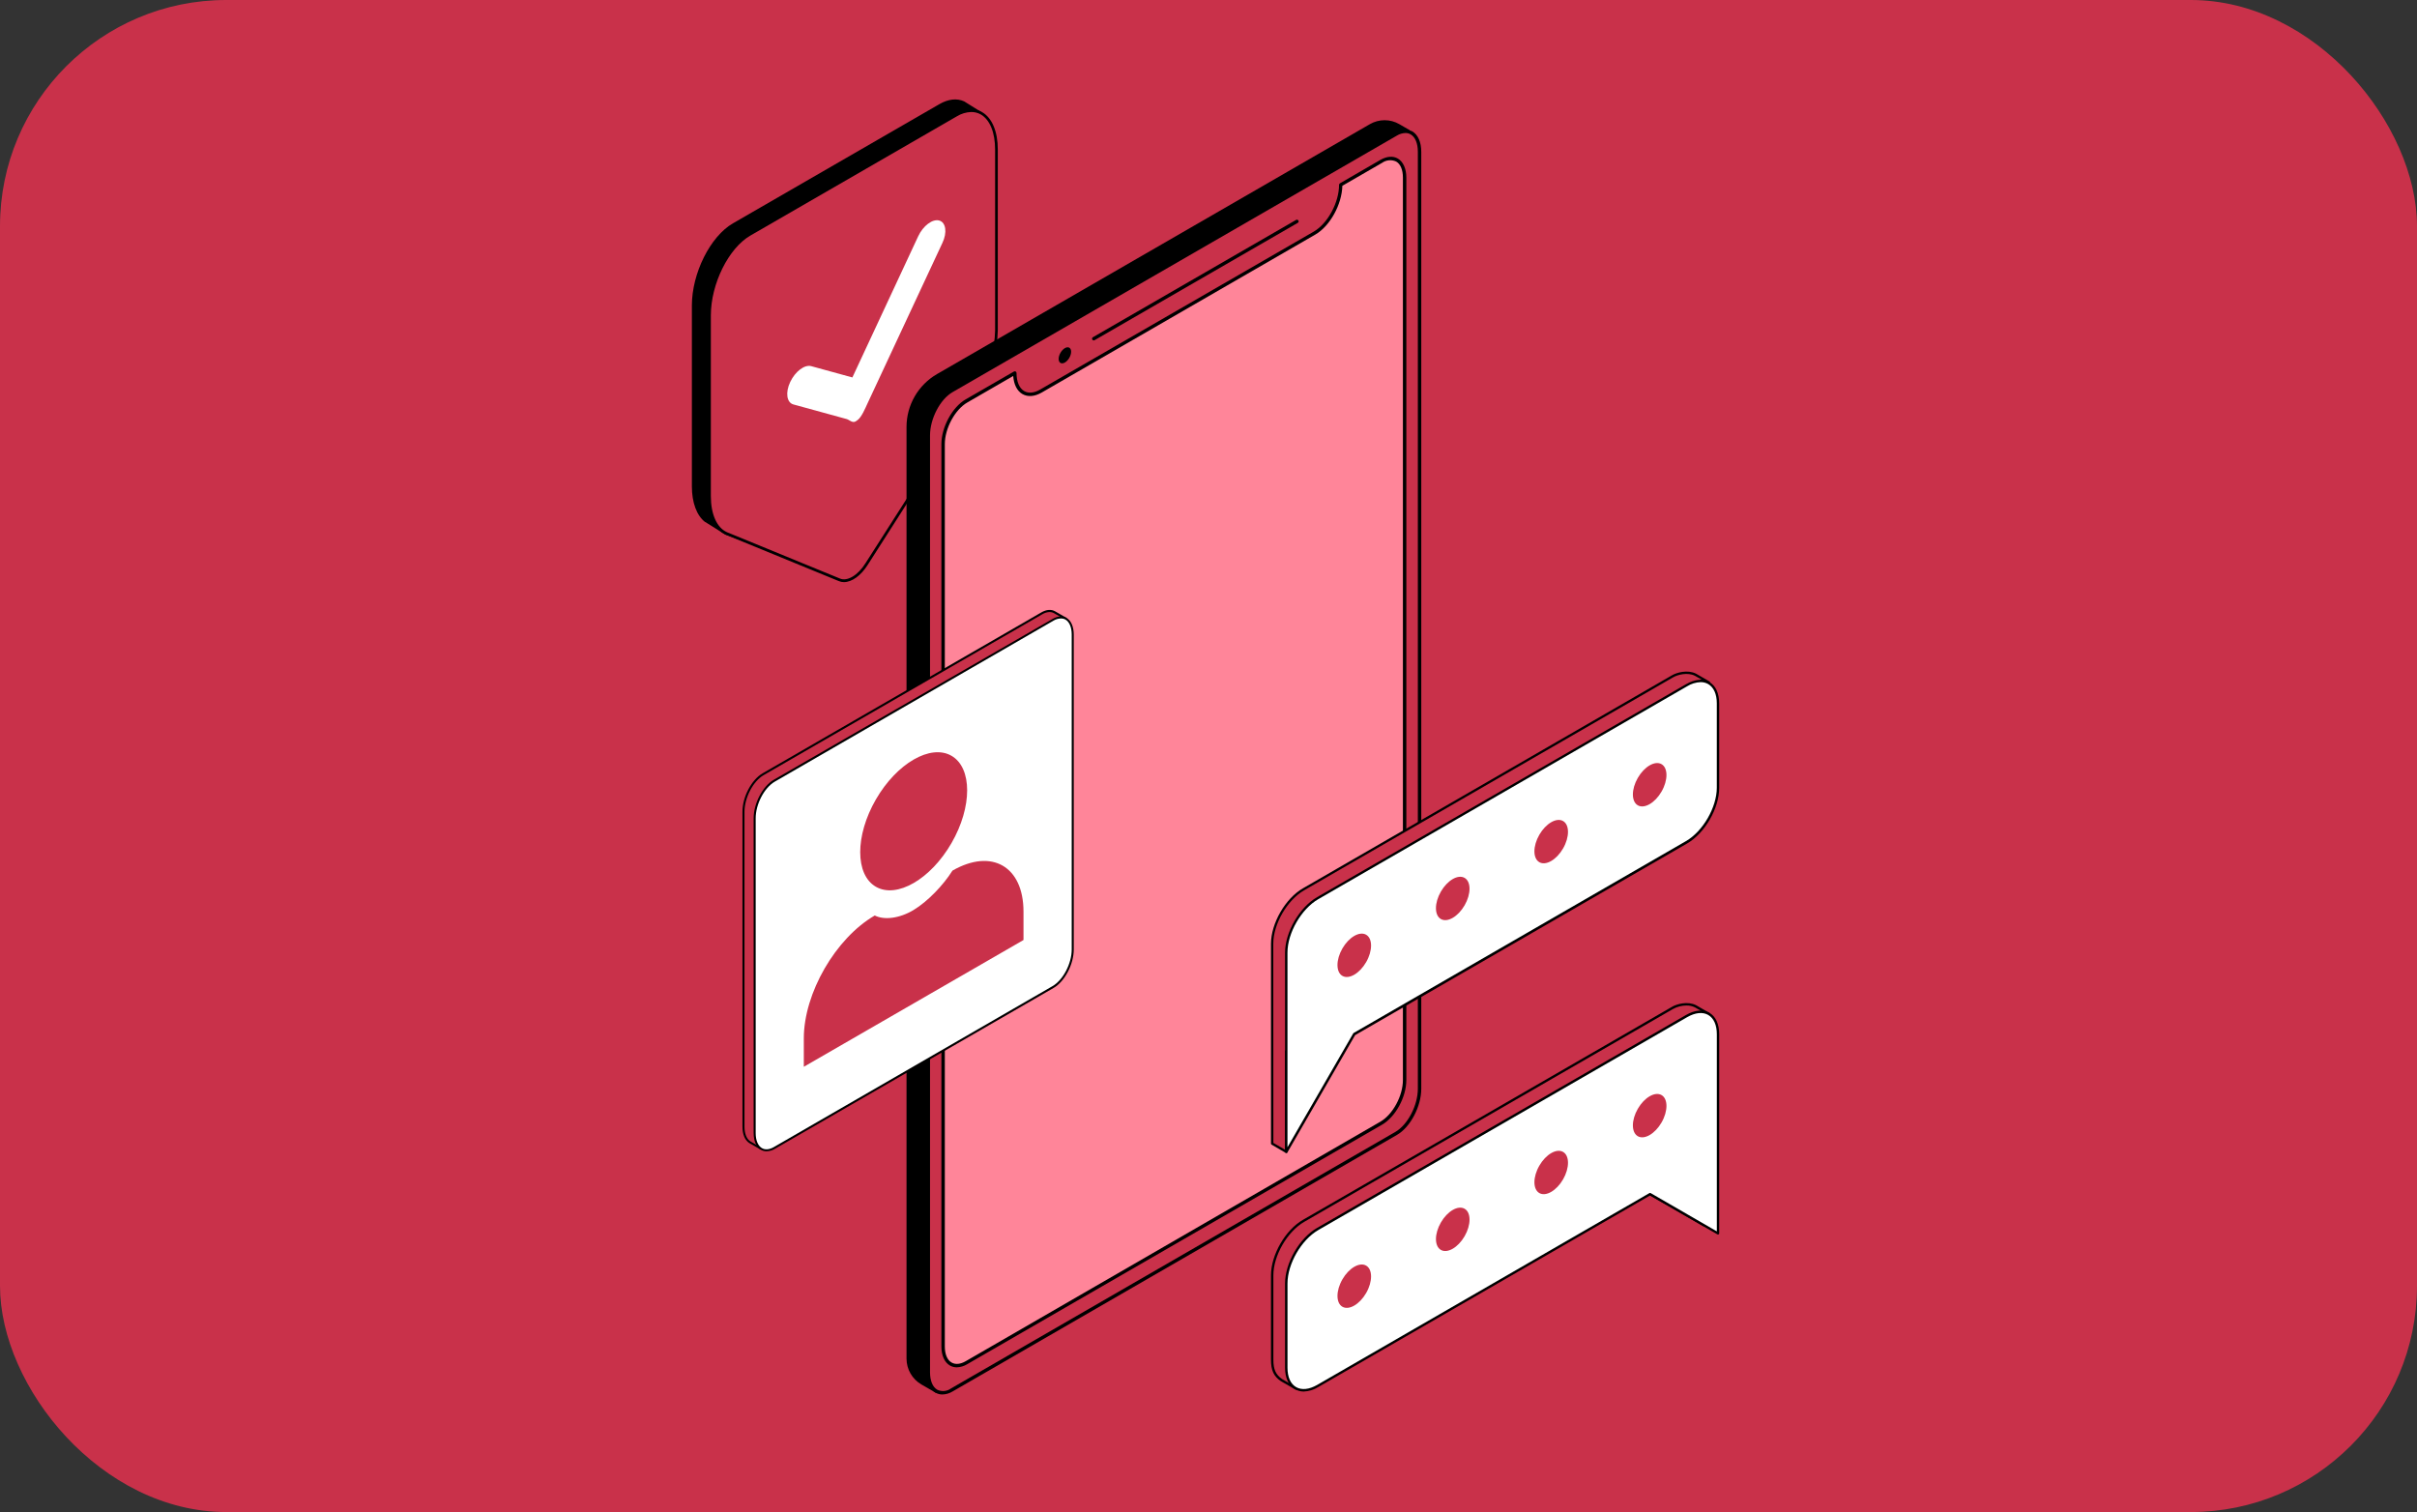 <svg width="406" height="254" viewBox="0 0 406 254" fill="none" xmlns="http://www.w3.org/2000/svg">
<rect x="0" y="0" width="406" height="254" fill="#333333" stroke="none"/>
<rect width="406" height="254" rx="38" fill="#C9314A"/>
<path d="M164.73 18.982L161.849 17.182C160.735 16.667 159.367 16.777 157.885 17.643L123.216 37.654C119.478 39.813 116.444 45.908 116.444 51.262V81.646C116.444 84.347 117.231 86.447 118.589 87.483C118.589 87.483 118.93 87.713 119.105 87.805L121.991 89.614L138.251 95.677C139.595 96.276 141.501 95.175 142.854 93.021L161.831 63.333C163.612 60.469 164.59 57.179 164.661 53.808V23.425C164.701 22.011 164.428 20.605 163.86 19.309L164.73 18.982Z" fill="black"/>
<path d="M139.048 96.068C138.745 96.071 138.445 96.008 138.169 95.884L121.918 89.826H121.877L118.991 88.017C118.81 87.917 118.635 87.808 118.466 87.69H118.434C117.025 86.599 116.219 84.413 116.219 81.706V51.322C116.219 45.904 119.308 39.708 123.125 37.512L157.794 17.496C159.294 16.63 160.74 16.469 161.969 17.035L164.879 18.849C164.915 18.872 164.944 18.904 164.963 18.942C164.981 18.98 164.989 19.023 164.984 19.066C164.979 19.109 164.963 19.149 164.936 19.184C164.909 19.218 164.874 19.244 164.832 19.259L164.188 19.494C164.69 20.762 164.934 22.117 164.906 23.48V53.864C164.836 57.285 163.846 60.625 162.038 63.531L143.062 93.223C141.902 94.982 140.369 96.068 139.048 96.068ZM122.102 89.403L138.344 95.461C139.578 96.014 141.391 94.936 142.662 92.901L161.637 63.209C163.394 60.382 164.359 57.135 164.432 53.808V23.425C164.467 22.045 164.202 20.674 163.654 19.406C163.641 19.377 163.633 19.346 163.633 19.314C163.633 19.282 163.641 19.251 163.654 19.222C163.666 19.192 163.683 19.165 163.706 19.143C163.729 19.12 163.757 19.103 163.787 19.093L164.248 18.932L161.766 17.385C160.703 16.893 159.405 17.045 158.038 17.846L123.368 37.862C119.686 39.979 116.712 45.996 116.712 51.267V81.65C116.712 84.246 117.462 86.309 118.765 87.308C118.871 87.377 119.11 87.539 119.225 87.603L122.102 89.403Z" fill="black"/>
<path d="M164.541 65.05L145.57 94.742C144.226 96.892 142.32 97.993 140.966 97.394L121.991 89.614C120.214 88.818 119.159 86.488 119.159 83.358V52.975C119.159 47.616 122.188 41.526 125.927 39.367L160.587 19.351C164.324 17.192 167.359 19.783 167.359 25.142V55.525C167.294 58.896 166.32 62.186 164.541 65.05Z" fill="#C9314A"/>
<path d="M141.762 97.789C141.458 97.791 141.157 97.728 140.879 97.605L121.912 89.826C120.048 88.992 118.938 86.576 118.938 83.381V52.997C118.938 47.579 122.027 41.387 125.82 39.187L160.49 19.139C162.106 18.218 163.712 18.094 164.964 18.83C166.644 19.797 167.607 22.094 167.607 25.128V55.511C167.536 58.932 166.546 62.272 164.739 65.178L145.768 94.871C144.617 96.699 143.093 97.789 141.762 97.789ZM163.132 18.816C162.278 18.844 161.446 19.097 160.719 19.548L126.06 39.564C122.377 41.682 119.408 47.699 119.408 52.97V83.353C119.408 86.382 120.416 88.643 122.105 89.397L141.072 97.178C142.301 97.725 144.115 96.648 145.381 94.614L164.357 64.921C166.116 62.095 167.084 58.848 167.156 55.52V25.123C167.156 22.255 166.276 20.105 164.743 19.221C164.251 18.946 163.696 18.806 163.132 18.816Z" fill="black"/>
<path d="M143.719 70.795C143.18 71.103 142.656 70.514 142.218 70.394L133.274 67.941C132.15 67.632 131.892 65.943 132.739 64.166C133.586 62.389 135.152 61.201 136.275 61.51L143.18 63.406L154.229 39.703C155.057 37.926 156.641 36.733 157.764 37.042C158.888 37.35 159.145 39.04 158.298 40.817L145.735 67.738C145.34 68.59 144.741 70.04 144.078 70.542C143.964 70.633 143.844 70.718 143.719 70.795Z" fill="white"/>
<path d="M157.268 233.678L154.915 232.312C154.2 231.901 153.606 231.308 153.193 230.593C152.78 229.879 152.562 229.068 152.562 228.243V71.698C152.56 69.953 153.019 68.238 153.891 66.726C154.764 65.215 156.02 63.961 157.532 63.09L230.258 21.1C230.964 20.691 231.766 20.476 232.582 20.476C233.398 20.476 234.2 20.691 234.907 21.1L236.542 22.047L157.268 233.678Z" fill="black"/>
<path d="M157.268 233.965C157.217 233.967 157.167 233.952 157.124 233.925L154.766 232.565C154.01 232.124 153.383 231.493 152.946 230.736C152.509 229.977 152.278 229.118 152.275 228.243V71.698C152.278 69.903 152.752 68.141 153.649 66.588C154.547 65.034 155.836 63.743 157.388 62.843L230.115 20.853C230.865 20.42 231.716 20.193 232.582 20.193C233.449 20.193 234.299 20.42 235.05 20.853L236.685 21.8C236.744 21.834 236.788 21.888 236.811 21.952C236.834 22.016 236.834 22.086 236.812 22.15L157.526 233.776C157.51 233.814 157.487 233.85 157.457 233.879C157.428 233.909 157.392 233.932 157.354 233.948L157.268 233.965ZM232.582 20.773C231.818 20.768 231.065 20.966 230.402 21.346L157.664 63.342C156.198 64.19 154.98 65.408 154.133 66.874C153.286 68.341 152.839 70.004 152.837 71.698V228.243C152.84 229.018 153.045 229.779 153.433 230.449C153.821 231.119 154.377 231.677 155.047 232.065L157.107 233.259L236.175 22.179L234.74 21.352C234.079 20.975 233.331 20.775 232.571 20.773H232.582Z" fill="black"/>
<path d="M234.515 190.397L159.867 233.494C157.697 234.746 155.936 233.419 155.936 230.527V73.132C155.936 70.234 157.697 66.877 159.867 65.62L234.515 22.523C236.684 21.272 238.441 22.603 238.441 25.495V182.891C238.441 185.783 236.684 189.146 234.515 190.397Z" fill="#C9314A"/>
<path d="M158.3 234.252C157.898 234.255 157.502 234.152 157.152 233.953C156.194 233.379 155.649 232.152 155.649 230.51V73.132C155.649 70.148 157.474 66.671 159.723 65.374L234.366 22.276C234.782 21.986 235.267 21.814 235.773 21.777C236.277 21.741 236.783 21.842 237.236 22.07C238.194 22.643 238.74 23.866 238.74 25.513V182.891C238.74 185.869 236.914 189.352 234.664 190.643L160.021 233.741C159.503 234.06 158.909 234.237 158.3 234.252ZM236.076 22.345C235.572 22.361 235.082 22.509 234.653 22.775L160.01 65.873C157.921 67.078 156.223 70.332 156.223 73.132V230.527C156.223 231.939 156.664 233.006 157.439 233.454C157.805 233.628 158.211 233.701 158.615 233.665C159.019 233.629 159.406 233.485 159.734 233.247L234.378 190.15C236.467 188.945 238.166 185.685 238.166 182.891V25.495C238.166 24.078 237.724 23.011 236.949 22.569C236.684 22.415 236.382 22.337 236.076 22.345Z" fill="black"/>
<path d="M232.025 27.114L225.219 31.022C225.219 34.098 223.25 37.73 220.823 39.131L174.856 65.666C172.434 67.073 170.466 65.712 170.466 62.631L162.351 67.319C160.182 68.57 158.421 71.818 158.421 74.573V226.189C158.421 228.943 160.182 230.16 162.351 228.909L232.025 188.681C234.2 187.424 235.956 184.182 235.956 181.428V29.828C235.956 27.074 234.2 25.857 232.025 27.114Z" fill="#FF8599"/>
<path d="M160.71 229.69C160.307 229.69 159.912 229.586 159.563 229.385C158.656 228.863 158.134 227.698 158.134 226.194V74.596C158.134 71.755 159.959 68.386 162.208 67.09L170.323 62.407C170.366 62.382 170.416 62.368 170.466 62.368C170.516 62.368 170.566 62.382 170.61 62.407C170.653 62.432 170.689 62.468 170.714 62.511C170.739 62.554 170.753 62.603 170.753 62.654C170.753 64.117 171.224 65.224 172.045 65.701C172.762 66.114 173.714 66.022 174.712 65.442L220.679 38.907C223.021 37.553 224.932 34.023 224.932 31.045C224.931 30.994 224.944 30.945 224.97 30.901C224.994 30.858 225.031 30.822 225.076 30.798L231.87 26.861C232.943 26.247 233.988 26.161 234.802 26.632C235.71 27.16 236.231 28.353 236.231 29.828V181.427C236.231 184.296 234.407 187.631 232.157 188.928L162.483 229.156C161.95 229.486 161.338 229.671 160.71 229.69ZM170.196 63.158L162.495 67.606C160.406 68.811 158.708 71.956 158.708 74.613V226.194C158.708 227.486 159.126 228.49 159.855 228.886C160.487 229.253 161.324 229.173 162.214 228.662L231.87 188.428C233.959 187.223 235.657 184.084 235.657 181.427V29.828C235.657 28.531 235.244 27.533 234.51 27.131C234.132 26.957 233.714 26.887 233.3 26.927C232.885 26.968 232.489 27.117 232.151 27.36L225.483 31.211C225.414 34.339 223.405 37.983 220.949 39.4L174.982 65.942C173.795 66.625 172.647 66.716 171.74 66.194C170.833 65.672 170.3 64.576 170.196 63.158Z" fill="black"/>
<path d="M179.618 60.116C180.026 59.407 180.026 58.642 179.618 58.406C179.208 58.17 178.546 58.553 178.136 59.261C177.728 59.969 177.728 60.734 178.137 60.97C178.546 61.206 179.209 60.824 179.618 60.116Z" fill="black"/>
<path d="M183.723 57.185C183.66 57.184 183.599 57.163 183.55 57.124C183.501 57.086 183.465 57.033 183.449 56.972C183.432 56.912 183.437 56.848 183.46 56.79C183.484 56.731 183.526 56.683 183.58 56.651L217.708 36.944C217.774 36.906 217.852 36.896 217.926 36.915C218.001 36.934 218.064 36.982 218.103 37.048C218.122 37.08 218.135 37.116 218.14 37.154C218.144 37.191 218.142 37.229 218.132 37.266C218.121 37.302 218.104 37.336 218.08 37.366C218.057 37.395 218.028 37.42 217.995 37.438L183.867 57.145C183.823 57.171 183.773 57.185 183.723 57.185Z" fill="black"/>
<path d="M287.042 114.632L284.812 113.343C283.547 112.704 281.815 113.098 280.931 113.624L218.984 149.38C216.063 151.068 213.697 155.166 213.697 158.536V192.1L216.063 193.473V176.599C216.063 176.599 286.041 114.966 285.724 114.363L287.042 114.632Z" fill="#C9314A"/>
<path d="M216.063 193.682C216.028 193.682 215.994 193.674 215.962 193.658L213.596 192.28C213.566 192.263 213.54 192.238 213.522 192.208C213.505 192.177 213.495 192.143 213.496 192.108V158.544C213.496 155.113 215.907 150.911 218.884 149.212L280.83 113.455C281.634 112.969 283.482 112.455 284.9 113.17L287.142 114.464C287.186 114.486 287.22 114.524 287.238 114.57C287.256 114.616 287.256 114.667 287.239 114.714C287.222 114.759 287.187 114.798 287.144 114.821C287.1 114.843 287.05 114.849 287.002 114.837L285.796 114.601C285.33 115.207 283.278 117.155 275.106 124.508C269.344 129.698 261.281 136.886 251.145 145.877C234.436 160.698 217.481 175.639 216.264 176.708V193.489C216.265 193.525 216.255 193.56 216.237 193.591C216.22 193.622 216.195 193.649 216.164 193.666C216.132 193.679 216.098 193.685 216.063 193.682ZM213.898 191.991L215.862 193.136V176.611C215.863 176.583 215.869 176.555 215.881 176.528C215.893 176.502 215.909 176.478 215.931 176.459C239.583 155.628 284.43 115.954 285.527 114.323C285.535 114.298 285.547 114.275 285.563 114.254C285.585 114.224 285.615 114.2 285.65 114.186C285.685 114.171 285.723 114.168 285.76 114.175L285.901 114.202L284.695 113.515C283.49 112.913 281.823 113.315 281.015 113.797L219.069 149.553C216.208 151.204 213.882 155.234 213.882 158.536L213.898 191.991Z" fill="black"/>
<path d="M287.042 170.328L284.812 169.038C283.547 168.4 281.815 168.793 280.931 169.319L218.984 205.077C216.063 206.763 213.697 210.862 213.697 214.232V228.394C213.697 230.134 214.098 231.042 215.248 231.829L217.726 233.256L217.224 232.106C217.845 231.992 218.441 231.769 218.984 231.447L274.796 199.222L286.218 205.815V172.369C286.242 171.574 286.072 170.786 285.724 170.071L287.042 170.328Z" fill="#C9314A"/>
<path d="M217.726 233.464C217.691 233.465 217.656 233.455 217.626 233.436L215.147 232.01C213.942 231.178 213.496 230.202 213.496 228.394V214.232C213.496 210.805 215.907 206.599 218.884 204.904L280.83 169.147C281.634 168.657 283.482 168.142 284.9 168.858L287.142 170.155C287.182 170.179 287.214 170.215 287.23 170.26C287.246 170.304 287.247 170.353 287.23 170.396C287.213 170.442 287.182 170.478 287.14 170.502C287.098 170.526 287.049 170.534 287.002 170.525L286.07 170.344C286.312 170.986 286.431 171.667 286.419 172.353V205.807C286.419 205.842 286.41 205.877 286.392 205.907C286.375 205.938 286.349 205.962 286.319 205.98C286.288 205.998 286.254 206.007 286.218 206.007C286.183 206.007 286.148 205.998 286.118 205.98L274.796 199.447L219.084 231.628C218.594 231.918 218.063 232.132 217.51 232.263L217.911 233.183C217.929 233.222 217.934 233.264 217.925 233.306C217.917 233.347 217.894 233.384 217.864 233.412C217.826 233.446 217.777 233.465 217.726 233.464ZM283.297 168.91C282.505 168.912 281.726 169.112 281.032 169.492L219.084 205.249C216.224 206.9 213.898 210.929 213.898 214.232V228.394C213.898 230.061 214.3 230.917 215.364 231.664L217.301 232.777L217.044 232.187C217.03 232.16 217.022 232.13 217.022 232.1C217.022 232.07 217.03 232.04 217.044 232.014C217.058 231.987 217.08 231.964 217.104 231.946C217.129 231.928 217.158 231.915 217.188 231.909C217.785 231.799 218.357 231.584 218.88 231.274L274.691 199.05C274.722 199.032 274.756 199.023 274.792 199.023C274.828 199.023 274.862 199.032 274.893 199.05L286.013 205.478V172.369C286.036 171.607 285.874 170.85 285.544 170.163C285.526 170.13 285.519 170.093 285.522 170.056C285.525 170.018 285.538 169.983 285.561 169.953C285.582 169.923 285.612 169.899 285.647 169.886C285.682 169.872 285.719 169.868 285.756 169.874L285.897 169.902L284.691 169.211C284.256 169.005 283.779 168.902 283.297 168.91Z" fill="black"/>
<path d="M283.297 170.693L221.351 206.45C218.43 208.138 216.064 212.235 216.064 215.606V229.772C216.064 233.143 218.43 234.509 221.351 232.822L277.167 200.596L288.585 207.189V173.743C288.585 170.36 286.219 169.006 283.297 170.693Z" fill="white"/>
<path d="M218.988 233.758C218.47 233.758 217.961 233.619 217.514 233.356C216.449 232.741 215.862 231.464 215.862 229.761V215.594C215.862 212.163 218.273 207.961 221.25 206.266L283.201 170.509C284.676 169.653 286.074 169.525 287.139 170.136C288.203 170.747 288.785 172.028 288.785 173.731V207.186C288.785 207.221 288.776 207.255 288.759 207.285C288.741 207.316 288.716 207.341 288.685 207.358C288.655 207.376 288.62 207.385 288.585 207.385C288.55 207.385 288.514 207.376 288.485 207.358L277.167 200.826L221.451 232.995C220.711 233.459 219.862 233.723 218.988 233.758ZM283.406 170.867L221.455 206.623C218.594 208.275 216.268 212.3 216.268 215.603V229.768C216.268 231.323 216.782 232.476 217.719 233.014C218.655 233.553 219.908 233.416 221.254 232.645L277.07 200.42C277.101 200.403 277.135 200.393 277.171 200.393C277.206 200.393 277.241 200.403 277.272 200.42L288.388 206.848V173.743C288.388 172.188 287.874 171.035 286.942 170.497C286.01 169.958 284.752 170.096 283.406 170.867Z" fill="black"/>
<path d="M279.101 188.563C280.203 186.655 280.203 184.593 279.102 183.957C278.001 183.322 276.215 184.353 275.114 186.261C274.012 188.169 274.012 190.231 275.113 190.867C276.214 191.503 278 190.471 279.101 188.563Z" fill="#C9314A"/>
<path d="M262.562 198.113C263.663 196.204 263.664 194.142 262.563 193.507C261.462 192.871 259.677 193.902 258.575 195.811C257.473 197.719 257.472 199.781 258.573 200.416C259.675 201.052 261.46 200.021 262.562 198.113Z" fill="#C9314A"/>
<path d="M246.022 207.662C247.124 205.753 247.125 203.691 246.023 203.056C244.922 202.42 243.137 203.451 242.035 205.359C240.933 207.268 240.933 209.33 242.033 209.966C243.135 210.601 244.92 209.57 246.022 207.662Z" fill="#C9314A"/>
<path d="M229.481 217.211C230.582 215.304 230.583 213.241 229.482 212.605C228.381 211.969 226.595 213.001 225.494 214.909C224.392 216.817 224.391 218.879 225.493 219.515C226.594 220.151 228.379 219.119 229.481 217.211Z" fill="#C9314A"/>
<path d="M221.351 150.875L283.302 115.119C286.219 113.431 288.585 114.797 288.585 118.168V132.334C288.585 135.705 286.219 139.803 283.297 141.49L227.486 173.715L216.064 193.489V160.031C216.064 156.66 218.43 152.562 221.351 150.875Z" fill="white"/>
<path d="M216.064 193.682H216.011C215.969 193.67 215.932 193.644 215.905 193.608C215.878 193.573 215.863 193.53 215.862 193.486V160.031C215.862 156.6 218.273 152.418 221.25 150.702L283.201 114.946C284.676 114.094 286.074 113.962 287.139 114.577C288.203 115.191 288.785 116.469 288.785 118.193V132.358C288.785 135.785 286.375 139.972 283.402 141.687L227.63 173.884L216.24 193.614C216.219 193.639 216.191 193.659 216.16 193.67C216.13 193.682 216.096 193.686 216.064 193.682ZM285.66 114.589C284.86 114.619 284.081 114.859 283.402 115.283L221.451 151.04C218.591 152.691 216.264 156.721 216.264 160.024V192.726L227.309 173.598C227.328 173.568 227.354 173.541 227.385 173.522L283.201 141.297C286.058 139.646 288.383 135.621 288.383 132.318V118.16C288.383 116.605 287.869 115.452 286.937 114.914C286.548 114.693 286.107 114.581 285.66 114.589Z" fill="black"/>
<path d="M229.48 161.628C230.582 159.72 230.582 157.658 229.481 157.022C228.38 156.386 226.594 157.419 225.492 159.326C224.39 161.234 224.39 163.297 225.491 163.933C226.592 164.568 228.378 163.537 229.48 161.628Z" fill="#C9314A"/>
<path d="M246.02 152.079C247.122 150.17 247.123 148.108 246.022 147.473C244.92 146.837 243.135 147.868 242.033 149.777C240.932 151.685 240.931 153.747 242.033 154.383C243.133 155.018 244.919 153.987 246.02 152.079Z" fill="#C9314A"/>
<path d="M262.56 142.529C263.662 140.621 263.663 138.559 262.561 137.923C261.46 137.288 259.675 138.319 258.573 140.227C257.471 142.136 257.471 144.198 258.571 144.833C259.673 145.469 261.458 144.437 262.56 142.529Z" fill="#C9314A"/>
<path d="M279.101 132.975C280.203 131.067 280.203 129.005 279.102 128.37C278.001 127.734 276.215 128.766 275.114 130.673C274.012 132.582 274.012 134.644 275.113 135.28C276.214 135.915 278 134.884 279.101 132.975Z" fill="#C9314A"/>
<path d="M179.023 103.932L177.179 102.87C176.599 102.527 175.84 102.551 175.009 103.032L128.187 130.063C126.363 131.117 124.886 133.937 124.886 136.369V189.263C124.886 190.54 125.299 191.45 125.951 191.876L127.768 192.927L179.023 103.932Z" fill="#C9314A"/>
<path d="M127.768 193.088C127.738 193.089 127.708 193.081 127.682 193.064L125.865 192.017C125.12 191.529 124.715 190.55 124.715 189.252V136.358C124.715 133.875 126.233 130.983 128.101 129.904L174.922 102.874C175.775 102.379 176.609 102.321 177.269 102.713L179.11 103.774C179.129 103.784 179.147 103.799 179.161 103.817C179.176 103.834 179.186 103.855 179.192 103.877C179.202 103.921 179.196 103.967 179.175 104.007L127.916 193.003C127.893 193.041 127.856 193.07 127.813 193.082L127.768 193.088ZM176.31 102.812C175.88 102.827 175.46 102.953 175.094 103.18L128.273 130.21C126.501 131.241 125.058 133.989 125.058 136.369V189.263C125.058 190.423 125.402 191.323 126.047 191.731L127.703 192.694L178.79 104.004L177.093 103.028C176.857 102.887 176.586 102.812 176.31 102.812Z" fill="black"/>
<path d="M176.884 165.8L130.063 192.831C128.242 193.882 126.765 192.765 126.765 190.337V137.444C126.765 135.012 128.242 132.192 130.063 131.138L176.884 104.106C178.708 103.056 180.185 104.172 180.185 106.6V159.494C180.185 161.925 178.708 164.746 176.884 165.8Z" fill="white"/>
<path d="M128.751 193.398C128.424 193.401 128.103 193.317 127.82 193.153C127.04 192.704 126.594 191.677 126.594 190.337V137.444C126.594 134.964 128.112 132.068 129.977 130.989L176.809 103.969C177.657 103.478 178.484 103.416 179.14 103.794C179.92 104.244 180.366 105.271 180.366 106.61V159.504C180.366 161.984 178.848 164.879 176.98 165.958L130.159 192.989C129.734 193.247 129.248 193.388 128.751 193.398ZM178.182 103.894C177.748 103.909 177.325 104.036 176.956 104.265L130.149 131.302C128.376 132.333 126.937 135.08 126.937 137.457V190.35C126.937 191.564 127.322 192.484 127.992 192.872C128.534 193.184 129.238 193.123 129.977 192.697L176.809 165.649C178.581 164.619 180.023 161.871 180.023 159.494V106.6C180.023 105.388 179.638 104.467 178.969 104.079C178.727 103.948 178.456 103.884 178.182 103.894Z" fill="black"/>
<path d="M171.924 153.14V157.908L135.022 179.202V174.434C135.022 166.834 140.359 157.605 146.94 153.789C148.5 154.593 151.086 154.298 153.466 152.862C155.846 151.426 158.463 148.685 159.992 146.25C166.587 142.459 171.924 145.539 171.924 153.14Z" fill="#C9314A"/>
<path d="M159.829 141.628C163.336 135.554 163.337 128.988 159.829 126.962C156.322 124.938 150.635 128.221 147.128 134.296C143.62 140.371 143.62 146.937 147.128 148.962C150.635 150.987 156.321 147.704 159.829 141.628Z" fill="#C9314A"/>
</svg>
